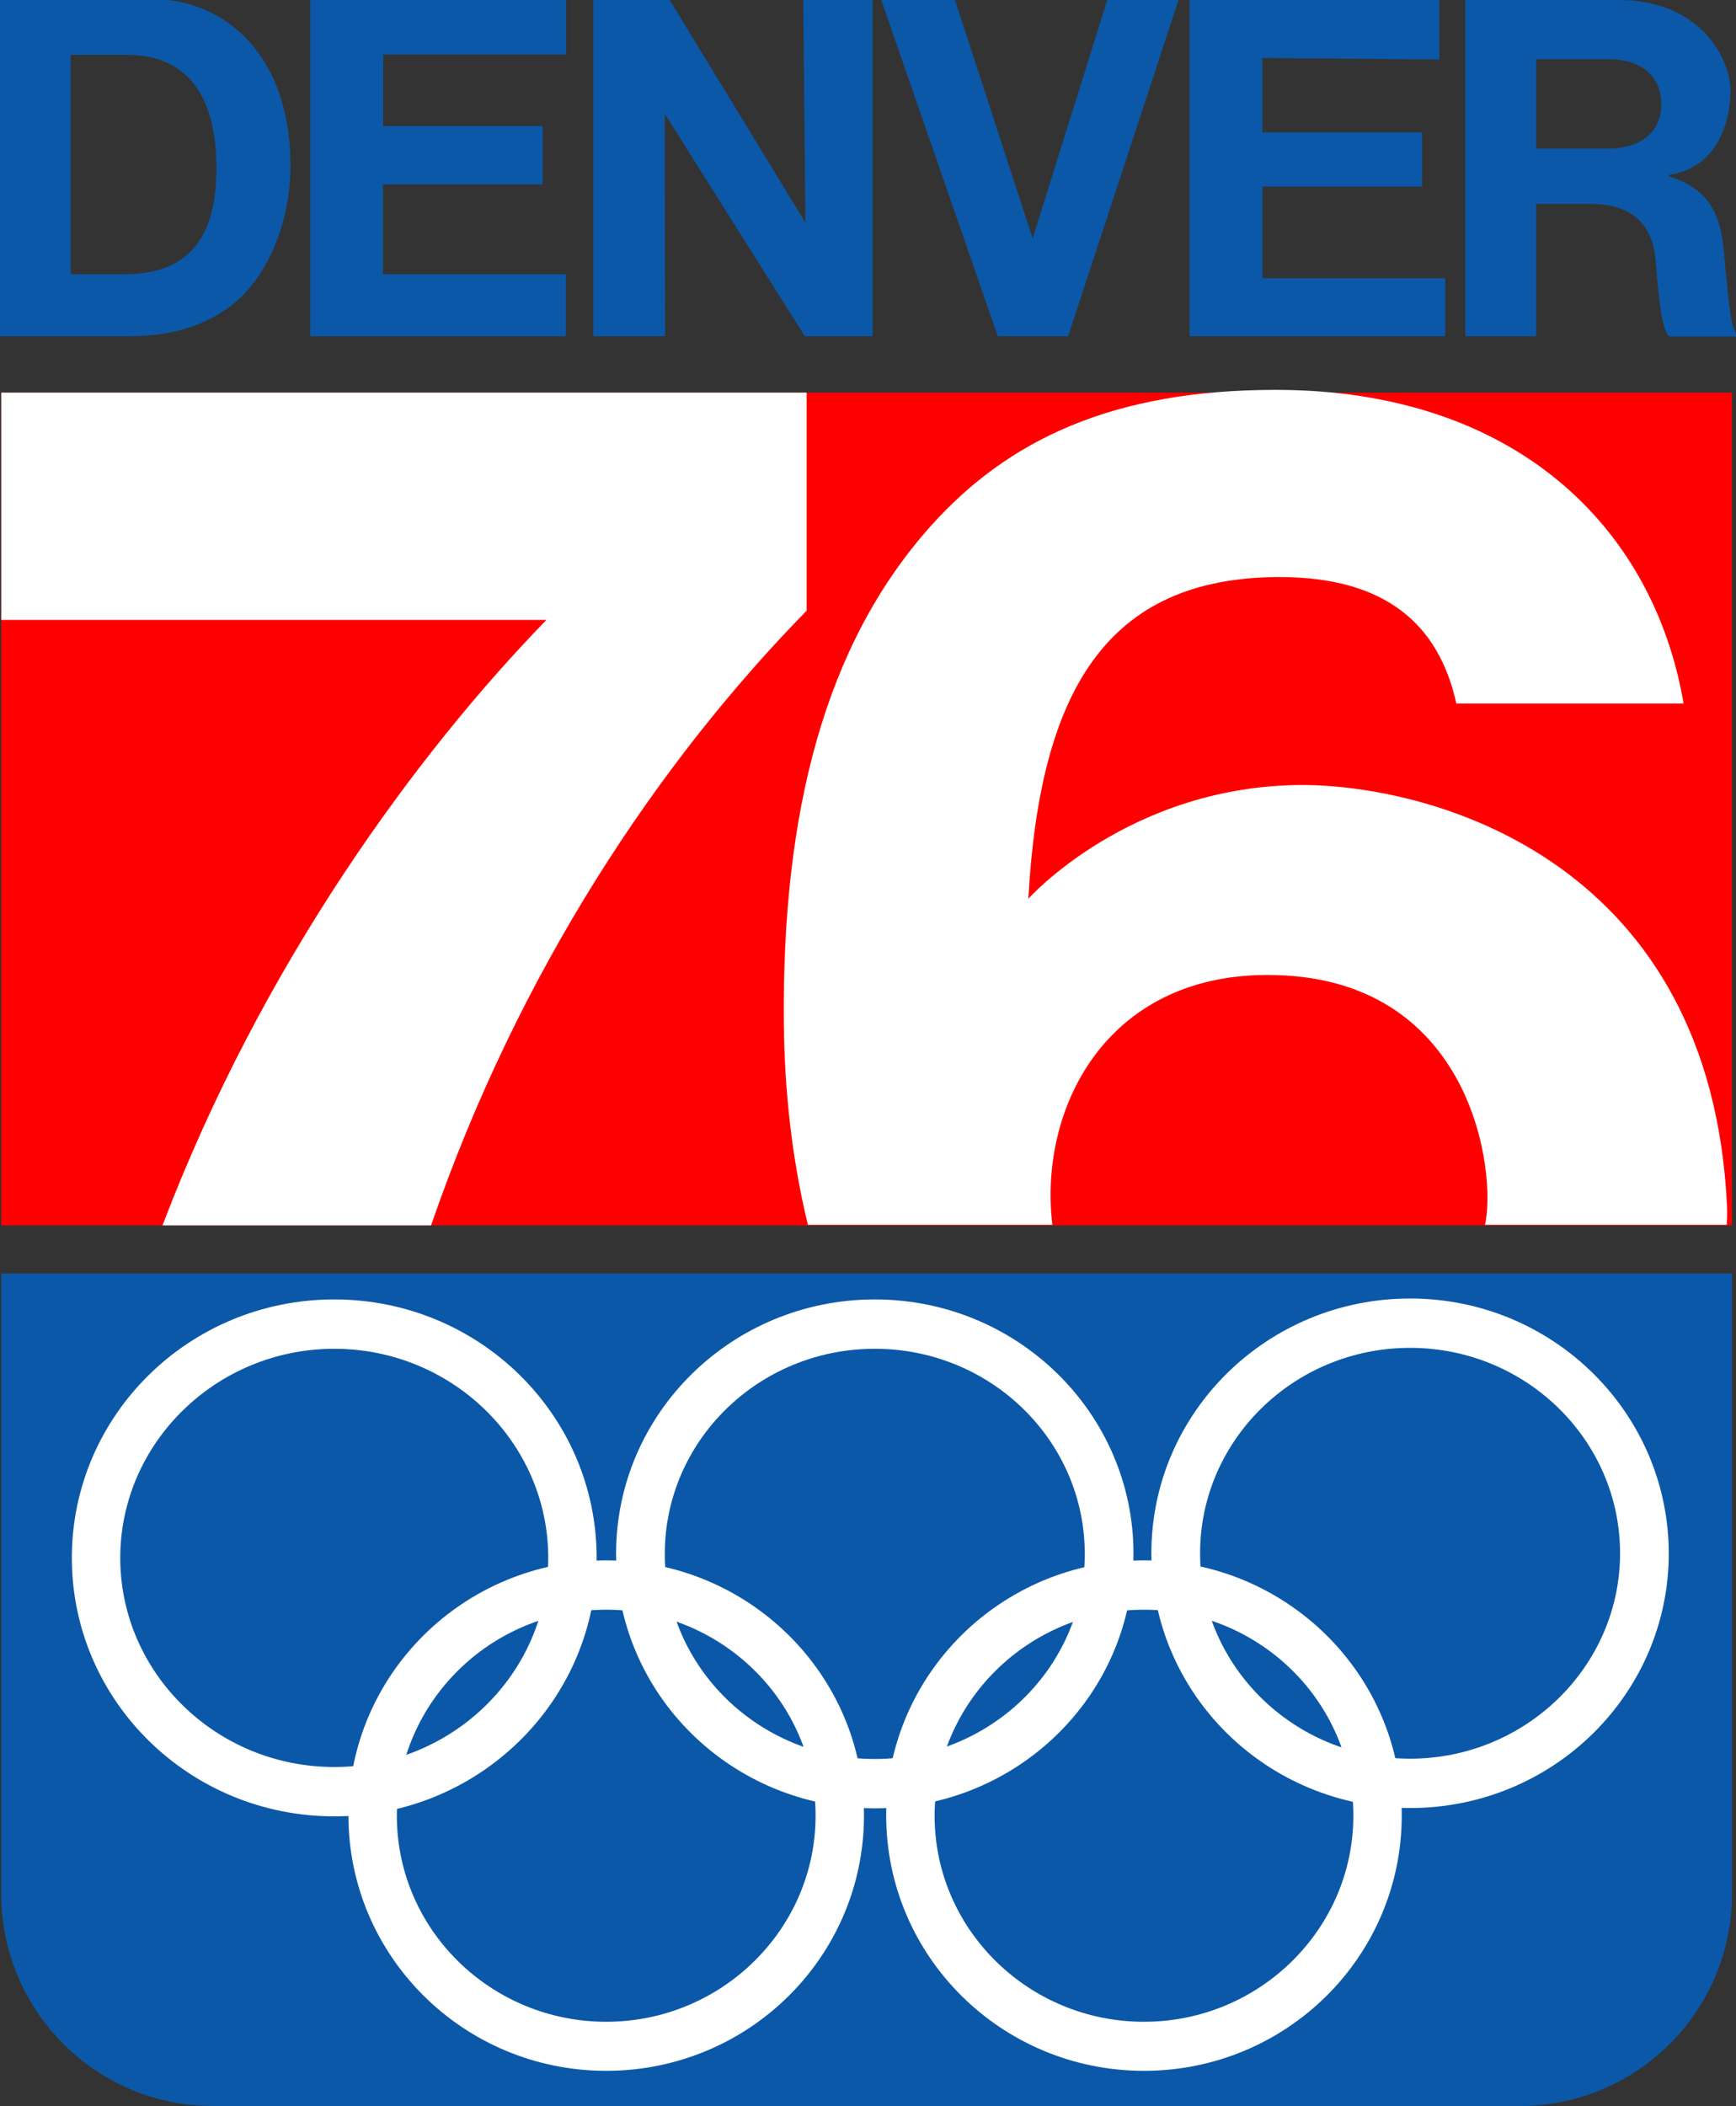 <?xml version="1.0" encoding="utf-8"?>
<!-- Generator: Adobe Adobe Illustrator 24.2.0, SVG Export Plug-In . SVG Version: 6.00 Build 0)  -->
<svg version="1.1" id="Layer_1" xmlns="http://www.w3.org/2000/svg" xmlns:xlink="http://www.w3.org/1999/xlink" x="0px" y="0px"
	 width="563px" height="682.9px" viewBox="0 0 563 682.9" style="enable-background:new 0 0 563 682.9;" xml:space="preserve">
<rect x="0" y="0" width="563" height="682.9" fill="#333333" stroke="none"/>
<style type="text/css">
	.st0{fill:#FF0000;}
	.st1{fill:#FFFFFF;}
	.st2{fill:#0B58A8;}
</style>
<rect x="0.4" y="127.3" class="st0" width="561.3" height="270"/>
<path class="st1" d="M0.4,127.3v73.7h176.8C135.4,244,85,312.4,52.7,397.3h87.1C168.2,314.8,213.6,247,261.6,198v-70.7H0.4z"/>
<path class="st1" d="M422.8,254.5c-56.5,0-89.3,36.9-89.3,36.9c3.7-66.7,24.9-104.3,81.5-104.3c34.1,0,51.6,15.1,57.3,41H546
	c-9.7-57-54.5-101.7-132.3-101.7c-52.8,0-86.8,16.2-111.8,44.1c-34.6,38.6-48.3,93.3-47.7,161c0.2,22.8,2.8,45,7.8,65.6h79.3
	c-4.5-37,16.8-81,69.8-81c66.6,0,74.3,64.3,70.5,81c0,0,78.4,0,78.4,0c0.1-1.9,0.2-3.9,0.1-5.8C555,280.2,466.6,254.9,422.8,254.5z"
	/>
<path class="st2" d="M0-0.3h49.3c23.9,0,44.9,18.5,44.9,53.8c0,17.7-6.7,35.4-18.5,45c-8.4,6.7-19.3,10.5-33.5,10.5H0V-0.3z
	 M40.5,88.9c21.3,0,29.7-12.7,29.7-34.3s-8-36.8-29.1-36.8H22.9v71.1H40.5z"/>
<path class="st2" d="M100.6,0h83v17.7h-59.3v23.2H176v18.9h-51.8v29.1h59.3V109h-82.9V0z"/>
<path class="st2" d="M385.8,0h81v19.3l-57.4-0.5v24.1h51.8v17.6h-51.8v29.7h59.3V109h-82.9V0z"/>
<path class="st2" d="M192.5,0l24.5-0.3l44.2,72.5L260.5,0H283v109h-22l-45.4-72.1l0.1,72.1h-23.3V0z"/>
<path class="st2" d="M285.8,0h23.9l25.2,77.3L359.1,0h23.1l-35.8,109h-22.8L285.8,0z"/>
<path class="st2" d="M475.2,0H525c26,0,36.6,18.7,36.2,30.3c-0.5,13-6.5,24.4-19.9,26.4v0.5c10.5,3.3,16.2,9.4,17.6,22.7
	c1.5,15.4,2.2,25.9,4.1,28.1v1.1h-21.5c-2.5-1.4-3.6-12.3-4.5-24.1c-0.9-11.9-7.3-18.9-21.2-18.9h-17.6V109h-23V0z M498.2,48.2h22.8
	c11.9,0,17.8-6,17.8-14.3c0-8.4-5.6-14.7-17.2-14.7h-23.4V48.2z"/>
<path class="st2" d="M0.4,614V412.9h561.3V614c0,38-30.8,68.8-68.8,68.8H69.2C31.2,682.9,0.4,652,0.4,614z"/>
<g>
	<path class="st1" d="M108.4,437.3c38.2,0,69.4,30.4,69.4,67.8s-31.1,67.8-69.4,67.8S39,542.4,39,505.1S70.2,437.3,108.4,437.3
		 M108.4,421.3c-47,0-85.1,37.5-85.1,83.8c0,46.3,38.1,83.8,85.1,83.8s85.1-37.5,85.1-83.8C193.5,458.8,155.4,421.3,108.4,421.3
		L108.4,421.3z"/>
	<path class="st1" d="M283.7,437.3c37.6,0,68.1,29.8,68.1,66.5s-30.6,66.5-68.1,66.5s-68.1-29.8-68.1-66.5S246.1,437.3,283.7,437.3
		 M283.7,421.3c-46.3,0-83.9,36.9-83.9,82.5s37.5,82.5,83.9,82.5s83.9-36.9,83.9-82.5S330,421.3,283.7,421.3L283.7,421.3z"/>
	<path class="st1" d="M457.3,437c37.6,0,68.1,29.9,68.1,66.6s-30.6,66.6-68.1,66.6s-68.1-29.9-68.1-66.6S419.7,437,457.3,437
		 M457.3,421c-46.3,0-83.9,37-83.9,82.6c0,45.6,37.5,82.6,83.9,82.6s83.9-37,83.9-82.6C541.1,458,503.6,421,457.3,421L457.3,421z"/>
	<path class="st1" d="M371,521.9c37.4,0,67.9,29.9,67.9,66.8c0,36.8-30.5,66.8-67.9,66.8s-67.9-29.9-67.9-66.8
		C303.2,551.9,333.6,521.9,371,521.9 M371,505.9c-46.2,0-83.6,37-83.6,82.7c0,45.7,37.4,82.8,83.6,82.8s83.6-37,83.6-82.8
		C454.7,543,417.2,505.9,371,505.9L371,505.9z"/>
	<path class="st1" d="M196.6,521.9c37.4,0,67.9,29.9,67.9,66.8c0,36.8-30.5,66.8-67.9,66.8s-67.9-29.9-67.9-66.8
		C128.8,551.9,159.2,521.9,196.6,521.9 M196.6,505.9c-46.2,0-83.6,37-83.6,82.7c0,45.7,37.4,82.8,83.6,82.8s83.6-37,83.6-82.8
		C280.3,543,242.8,505.9,196.6,505.9L196.6,505.9z"/>
</g>
</svg>
